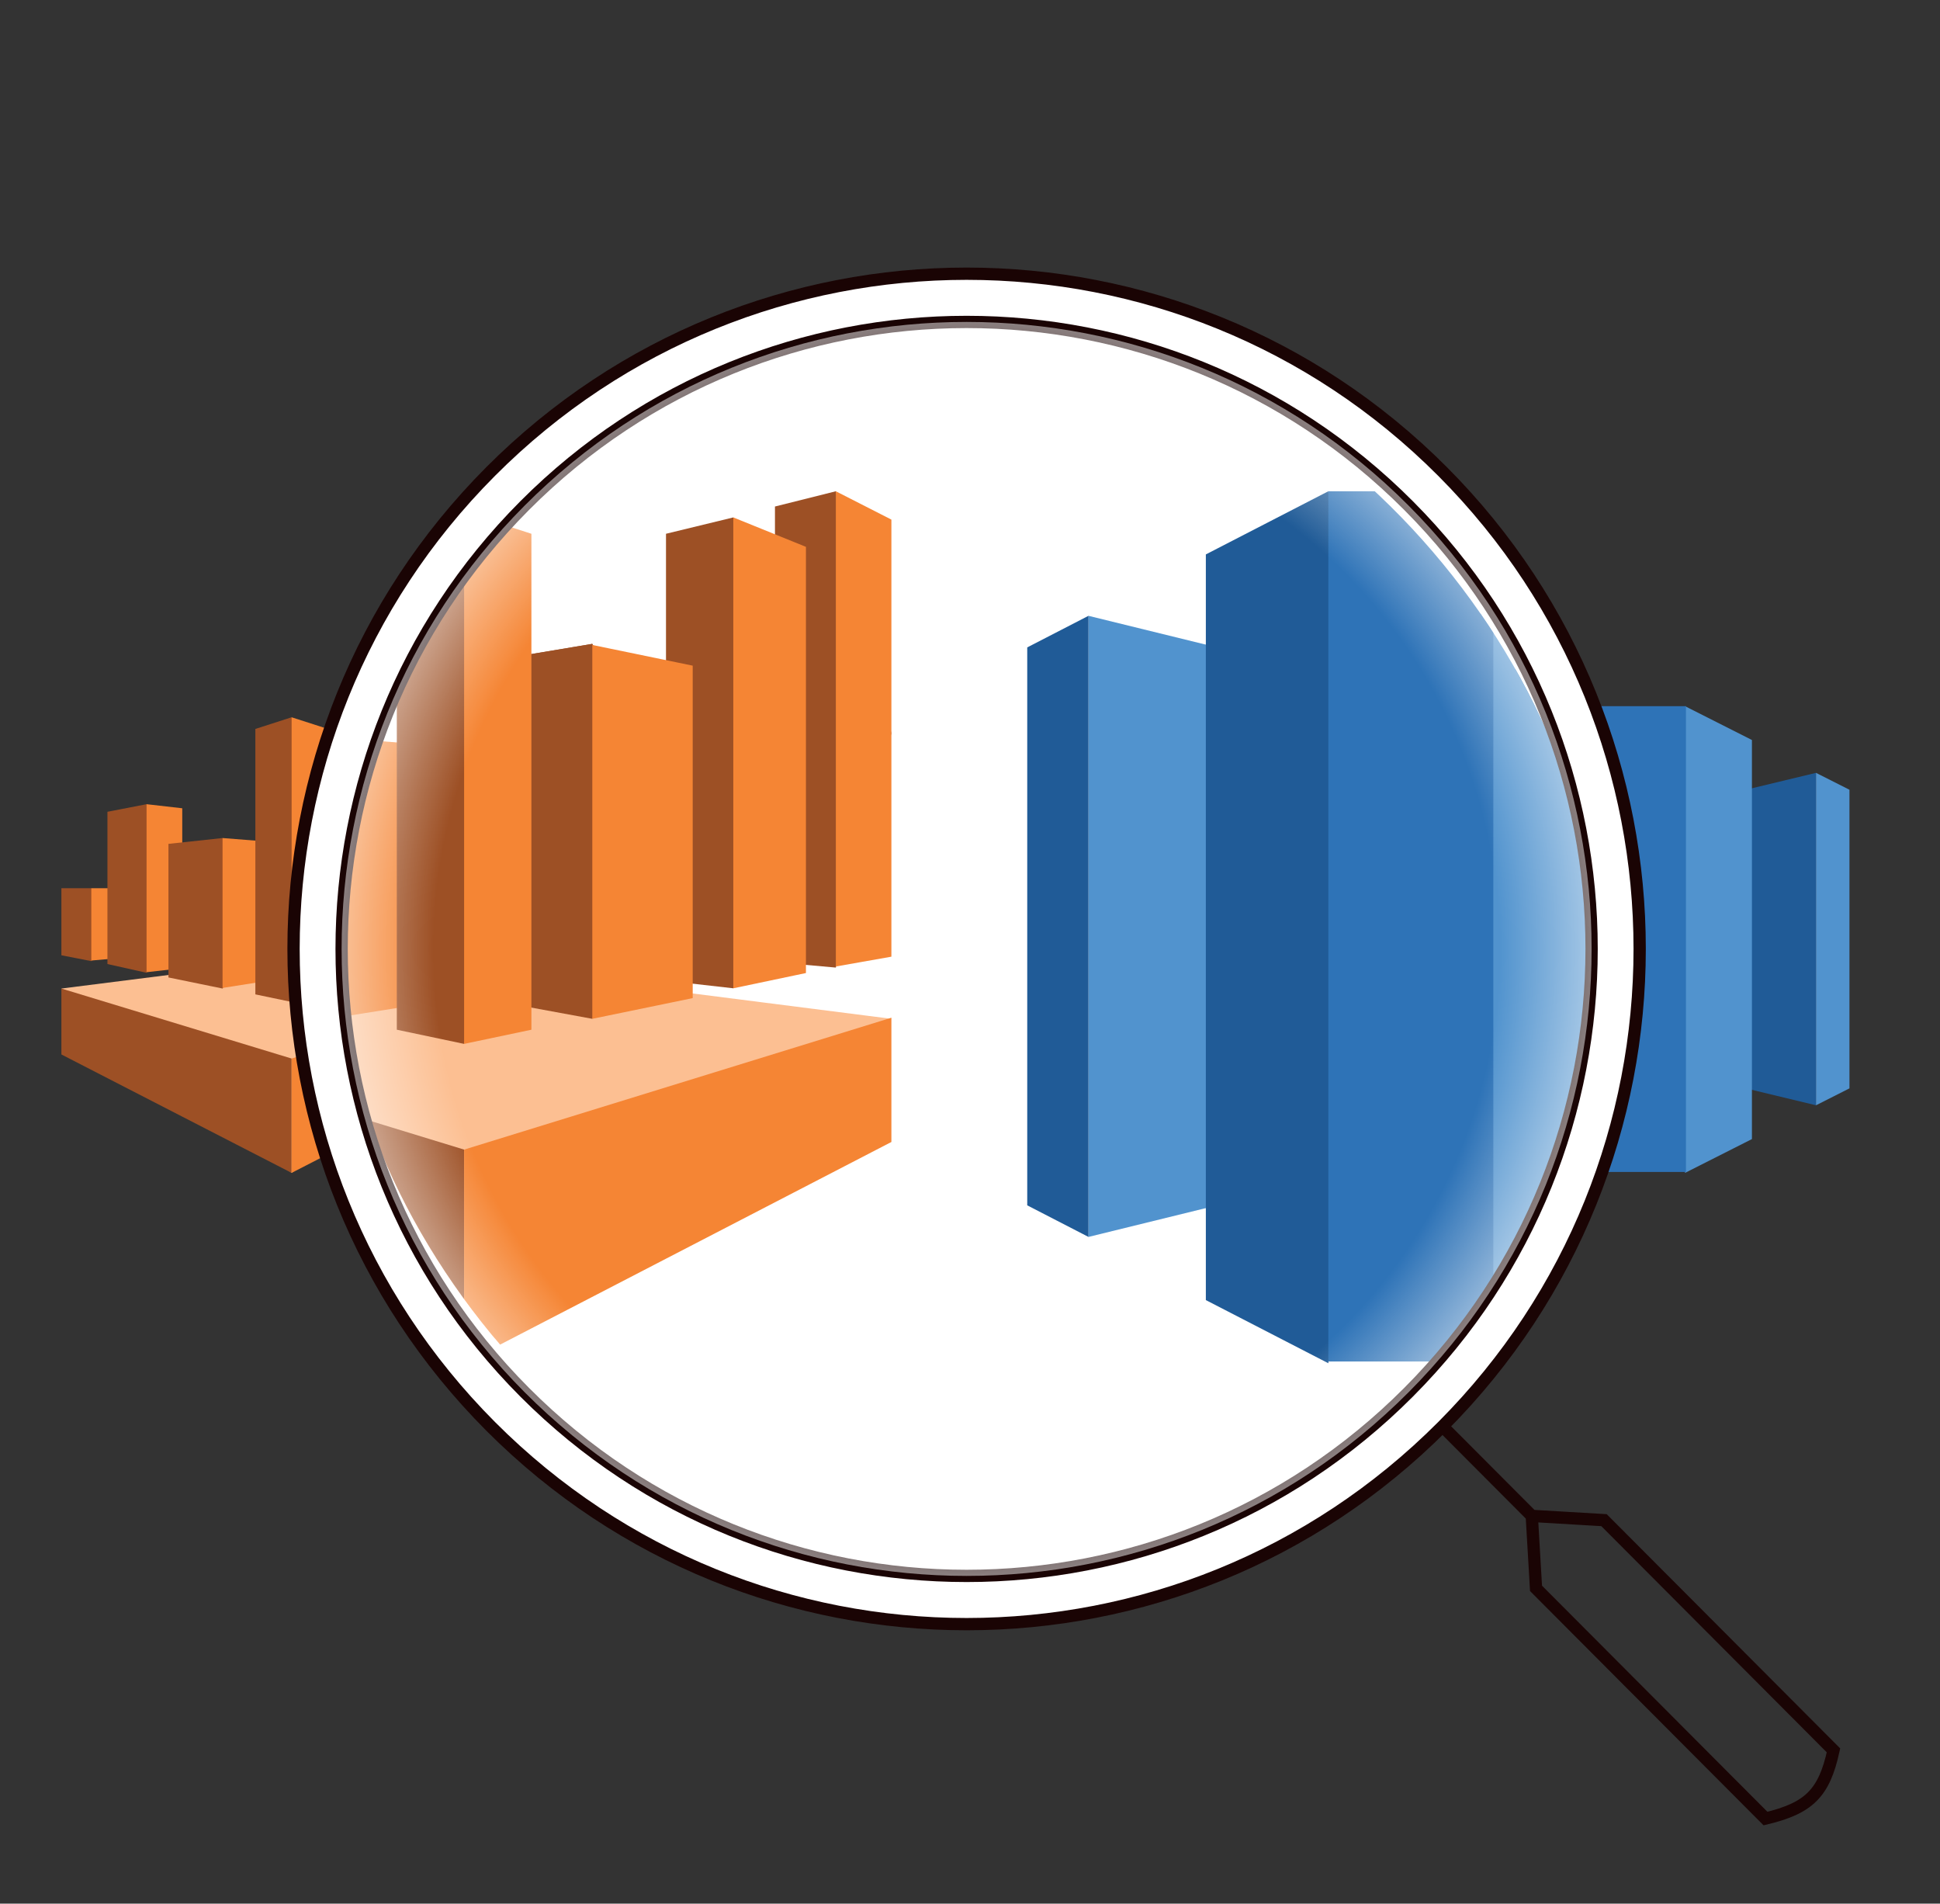 <svg width="316" height="310" viewBox="0 0 316 310" fill="none" xmlns="http://www.w3.org/2000/svg">
<rect x="0" y="0" width="316" height="310" fill="#333333" stroke="none"/>
<g clip-path="url(#clip0)">
<path fill-rule="evenodd" clip-rule="evenodd" d="M47.5 191L10 160.98L47.5 156.23L85 160.98L47.5 191Z" fill="#FCBF92"/>
<path fill-rule="evenodd" clip-rule="evenodd" d="M10 171.715L47.5 191V172.38L10 160.98V171.715Z" fill="#9D5025"/>
<path fill-rule="evenodd" clip-rule="evenodd" d="M85 171.715L47.5 191V172.38L85 160.885V171.715Z" fill="#F58534"/>
<path fill-rule="evenodd" clip-rule="evenodd" d="M14.875 144.64L20.219 150.625L14.875 156.515L10 155.565V144.64H14.875Z" fill="#9D5025"/>
<path fill-rule="evenodd" clip-rule="evenodd" d="M20.219 144.64H14.875V156.42L20.219 155.945V144.64Z" fill="#F58534"/>
<path fill-rule="evenodd" clip-rule="evenodd" d="M23.875 130.96L29.688 144.64L23.875 158.415L17.5 156.99V132.195L23.875 130.96Z" fill="#9D5025"/>
<path fill-rule="evenodd" clip-rule="evenodd" d="M29.688 131.625L23.875 130.96V158.32L29.688 157.655V131.625Z" fill="#F58534"/>
<path fill-rule="evenodd" clip-rule="evenodd" d="M45.625 148.63L36.25 160.98L27.438 159.175V137.42L36.25 136.47L45.625 148.63Z" fill="#9D5025"/>
<path fill-rule="evenodd" clip-rule="evenodd" d="M42.25 159.935V136.945L36.25 136.47V160.885L42.25 159.935Z" fill="#F58534"/>
<path fill-rule="evenodd" clip-rule="evenodd" d="M53.406 139.985L47.5 163.165L41.594 161.93V118.705L47.5 116.805L53.406 139.985Z" fill="#9D5025"/>
<path fill-rule="evenodd" clip-rule="evenodd" d="M53.031 129.25L58.75 128.3L67.562 144.545L58.75 160.98L53.031 159.935V129.25Z" fill="#9D5025"/>
<path fill-rule="evenodd" clip-rule="evenodd" d="M53.031 129.25L58.75 128.3L67.562 144.545" fill="#9D5025"/>
<path fill-rule="evenodd" clip-rule="evenodd" d="M65.219 157.655V118.705L71.125 117.28L77.5 137.705L71.125 158.32L65.219 157.655Z" fill="#9D5025"/>
<path fill-rule="evenodd" clip-rule="evenodd" d="M74.781 116.33L80.125 115L85 136.09L80.125 156.515L74.781 156.04V116.33Z" fill="#9D5025"/>
<path fill-rule="evenodd" clip-rule="evenodd" d="M47.5 163.165L53.406 161.93V118.705L47.5 116.805V163.165Z" fill="#F58534"/>
<path fill-rule="evenodd" clip-rule="evenodd" d="M67.562 159.175L58.75 160.98V128.395L67.562 130.2V159.175Z" fill="#F58534"/>
<path fill-rule="evenodd" clip-rule="evenodd" d="M77.5 156.99L71.125 158.32V117.28L77.5 119.845V156.99Z" fill="#F58534"/>
<path fill-rule="evenodd" clip-rule="evenodd" d="M85 155.565L80.125 156.42V115L85 117.47V155.565Z" fill="#F58534"/>
</g>
<g clip-path="url(#clip1)">
<path d="M267.208 173.108L295.803 179.99V125.856L267.208 132.737V173.108Z" fill="#205B97"/>
<path d="M295.804 125.856L301.251 128.608V177.237L295.804 179.99V125.856ZM267.209 173.108L238.614 179.99V125.856L267.209 132.737V173.108Z" fill="#5193CE"/>
<path d="M238.614 125.856L233.167 128.608V177.237L238.614 179.99V125.856Z" fill="#205B97"/>
<path d="M274.472 191L285.365 185.495V120.505L274.472 115L271.142 151.089L274.472 191Z" fill="#5193CE"/>
<path d="M259.944 191L249.051 185.495V120.505L259.944 115L263.275 151.089L259.944 191Z" fill="#205B97"/>
<path d="M259.944 115H274.619V190.846H259.944V115Z" fill="#2E73B7"/>
</g>
<path d="M234.971 76.778C277.786 119.718 277.786 189.339 234.971 232.279C192.156 275.22 122.74 275.22 79.925 232.279C37.111 189.339 37.111 119.718 79.925 76.778C122.74 33.837 192.156 33.837 234.971 76.778Z" fill="white"/>
<path d="M234.971 76.778C277.786 119.718 277.786 189.339 234.971 232.279C192.156 275.22 122.74 275.22 79.925 232.279C37.111 189.339 37.111 119.718 79.925 76.778C122.74 33.837 192.156 33.837 234.971 76.778Z" fill="url(#paint0_linear)"/>
<g clip-path="url(#clip2)">
<g clip-path="url(#clip3)">
<path fill-rule="evenodd" clip-rule="evenodd" d="M75.598 222L6 165.91L75.598 157.035L145.196 165.91L75.598 222Z" fill="#FCBF92"/>
<path fill-rule="evenodd" clip-rule="evenodd" d="M6 185.967L75.598 222V187.21L6 165.91V185.967Z" fill="#9D5025"/>
<path fill-rule="evenodd" clip-rule="evenodd" d="M145.196 185.967L75.598 222V187.21L145.196 165.732V185.967Z" fill="#F58534"/>
<path fill-rule="evenodd" clip-rule="evenodd" d="M72.118 142.835L54.719 165.91L38.363 162.538V121.89L54.719 120.115L72.118 142.835Z" fill="#9D5025"/>
<path fill-rule="evenodd" clip-rule="evenodd" d="M65.853 163.958V121.003L54.718 120.115V165.733L65.853 163.958Z" fill="#F58534"/>
<path fill-rule="evenodd" clip-rule="evenodd" d="M86.559 126.683L75.597 169.993L64.636 167.685V86.923L75.597 83.373L86.559 126.683Z" fill="#9D5025"/>
<path fill-rule="evenodd" clip-rule="evenodd" d="M85.863 106.625L96.477 104.85L112.832 135.202L96.477 165.91L85.863 163.957V106.625Z" fill="#9D5025"/>
<path fill-rule="evenodd" clip-rule="evenodd" d="M85.863 106.625L96.477 104.85L112.832 135.202" fill="#9D5025"/>
<path fill-rule="evenodd" clip-rule="evenodd" d="M108.482 159.697V86.922L119.444 84.26L131.276 122.422L119.444 160.94L108.482 159.697Z" fill="#9D5025"/>
<path fill-rule="evenodd" clip-rule="evenodd" d="M126.23 82.485L136.148 80L145.196 119.405L136.148 157.567L126.23 156.68V82.485Z" fill="#9D5025"/>
<path fill-rule="evenodd" clip-rule="evenodd" d="M75.598 169.993L86.559 167.685V86.923L75.598 83.373V169.993Z" fill="#F58534"/>
<path fill-rule="evenodd" clip-rule="evenodd" d="M112.833 162.537L96.478 165.91V105.027L112.833 108.4V162.537Z" fill="#F58534"/>
<path fill-rule="evenodd" clip-rule="evenodd" d="M131.277 158.455L119.445 160.94V84.26L131.277 89.052V158.455Z" fill="#F58534"/>
<path fill-rule="evenodd" clip-rule="evenodd" d="M145.196 155.792L136.148 157.39V80L145.196 84.615V155.792Z" fill="#F58534"/>
</g>
<g clip-path="url(#clip4)">
<path d="M229.672 188.571L282.044 201.428V100.284L229.672 113.141V188.571Z" fill="#205B97"/>
<path d="M282.045 100.284L292.02 105.426V196.285L282.045 201.428V100.284ZM229.672 188.571L177.3 201.428V100.284L229.672 113.141V188.571Z" fill="#5193CE"/>
<path d="M177.299 100.284L167.323 105.426V196.285L177.299 201.428V100.284Z" fill="#205B97"/>
<path d="M242.976 222L262.927 211.714V90.285L242.976 80L236.876 147.429L242.976 222Z" fill="#5193CE"/>
<path d="M216.367 222L196.416 211.714V90.285L216.367 80L222.467 147.429L216.367 222Z" fill="#205B97"/>
<path d="M216.367 80H243.244V221.713H216.367V80Z" fill="#2E73B7"/>
</g>
</g>
<path d="M234.97 232.279C277.785 189.339 277.785 119.718 234.97 76.778C192.155 33.837 122.739 33.837 79.924 76.778C37.11 119.718 37.11 189.339 79.924 232.279C122.739 275.22 192.155 275.22 234.97 232.279ZM234.97 232.279L249.506 246.858M249.506 246.858L261.272 247.552L298.65 285.039C297.122 292.043 294.655 294.45 287.575 296.146L250.198 258.659L249.506 246.858Z" stroke="#1A0404" stroke-width="2"/>
<path d="M229.434 82.331C269.19 122.205 269.19 186.852 229.434 226.726C189.677 266.599 125.219 266.599 85.463 226.726C45.706 186.852 45.706 122.205 85.463 82.331C125.219 42.458 189.677 42.458 229.434 82.331Z" stroke="#1A0404" stroke-width="2"/>
<path d="M229.434 82.331C269.19 122.205 269.19 186.852 229.434 226.726C189.677 266.599 125.219 266.599 85.463 226.726C45.706 186.852 45.706 122.205 85.463 82.331C125.219 42.458 189.677 42.458 229.434 82.331Z" fill="url(#paint1_radial)"/>
<defs>
<linearGradient id="paint0_linear" x1="157.448" y1="44.572" x2="157.448" y2="264.485" gradientUnits="userSpaceOnUse">
<stop stop-color="white"/>
<stop offset="1" stop-color="white" stop-opacity="0"/>
</linearGradient>
<radialGradient id="paint1_radial" cx="0" cy="0" r="1" gradientUnits="userSpaceOnUse" gradientTransform="translate(157.448 154.529) rotate(90) scale(102.102 101.803)">
<stop offset="0.849" stop-color="white" stop-opacity="0"/>
<stop offset="1" stop-color="white" stop-opacity="0.5"/>
</radialGradient>
<clipPath id="clip0">
<rect width="75" height="76" fill="white" transform="translate(10 115)"/>
</clipPath>
<clipPath id="clip1">
<rect width="76" height="76" fill="white" transform="translate(230 115)"/>
</clipPath>
<clipPath id="clip2">
<rect x="55" y="52" width="205" height="205" rx="102.5" fill="white"/>
</clipPath>
<clipPath id="clip3">
<rect width="139.196" height="142" fill="white" transform="translate(6 80)"/>
</clipPath>
<clipPath id="clip4">
<rect width="139.196" height="142" fill="white" transform="translate(161.523 80)"/>
</clipPath>
</defs>
</svg>

